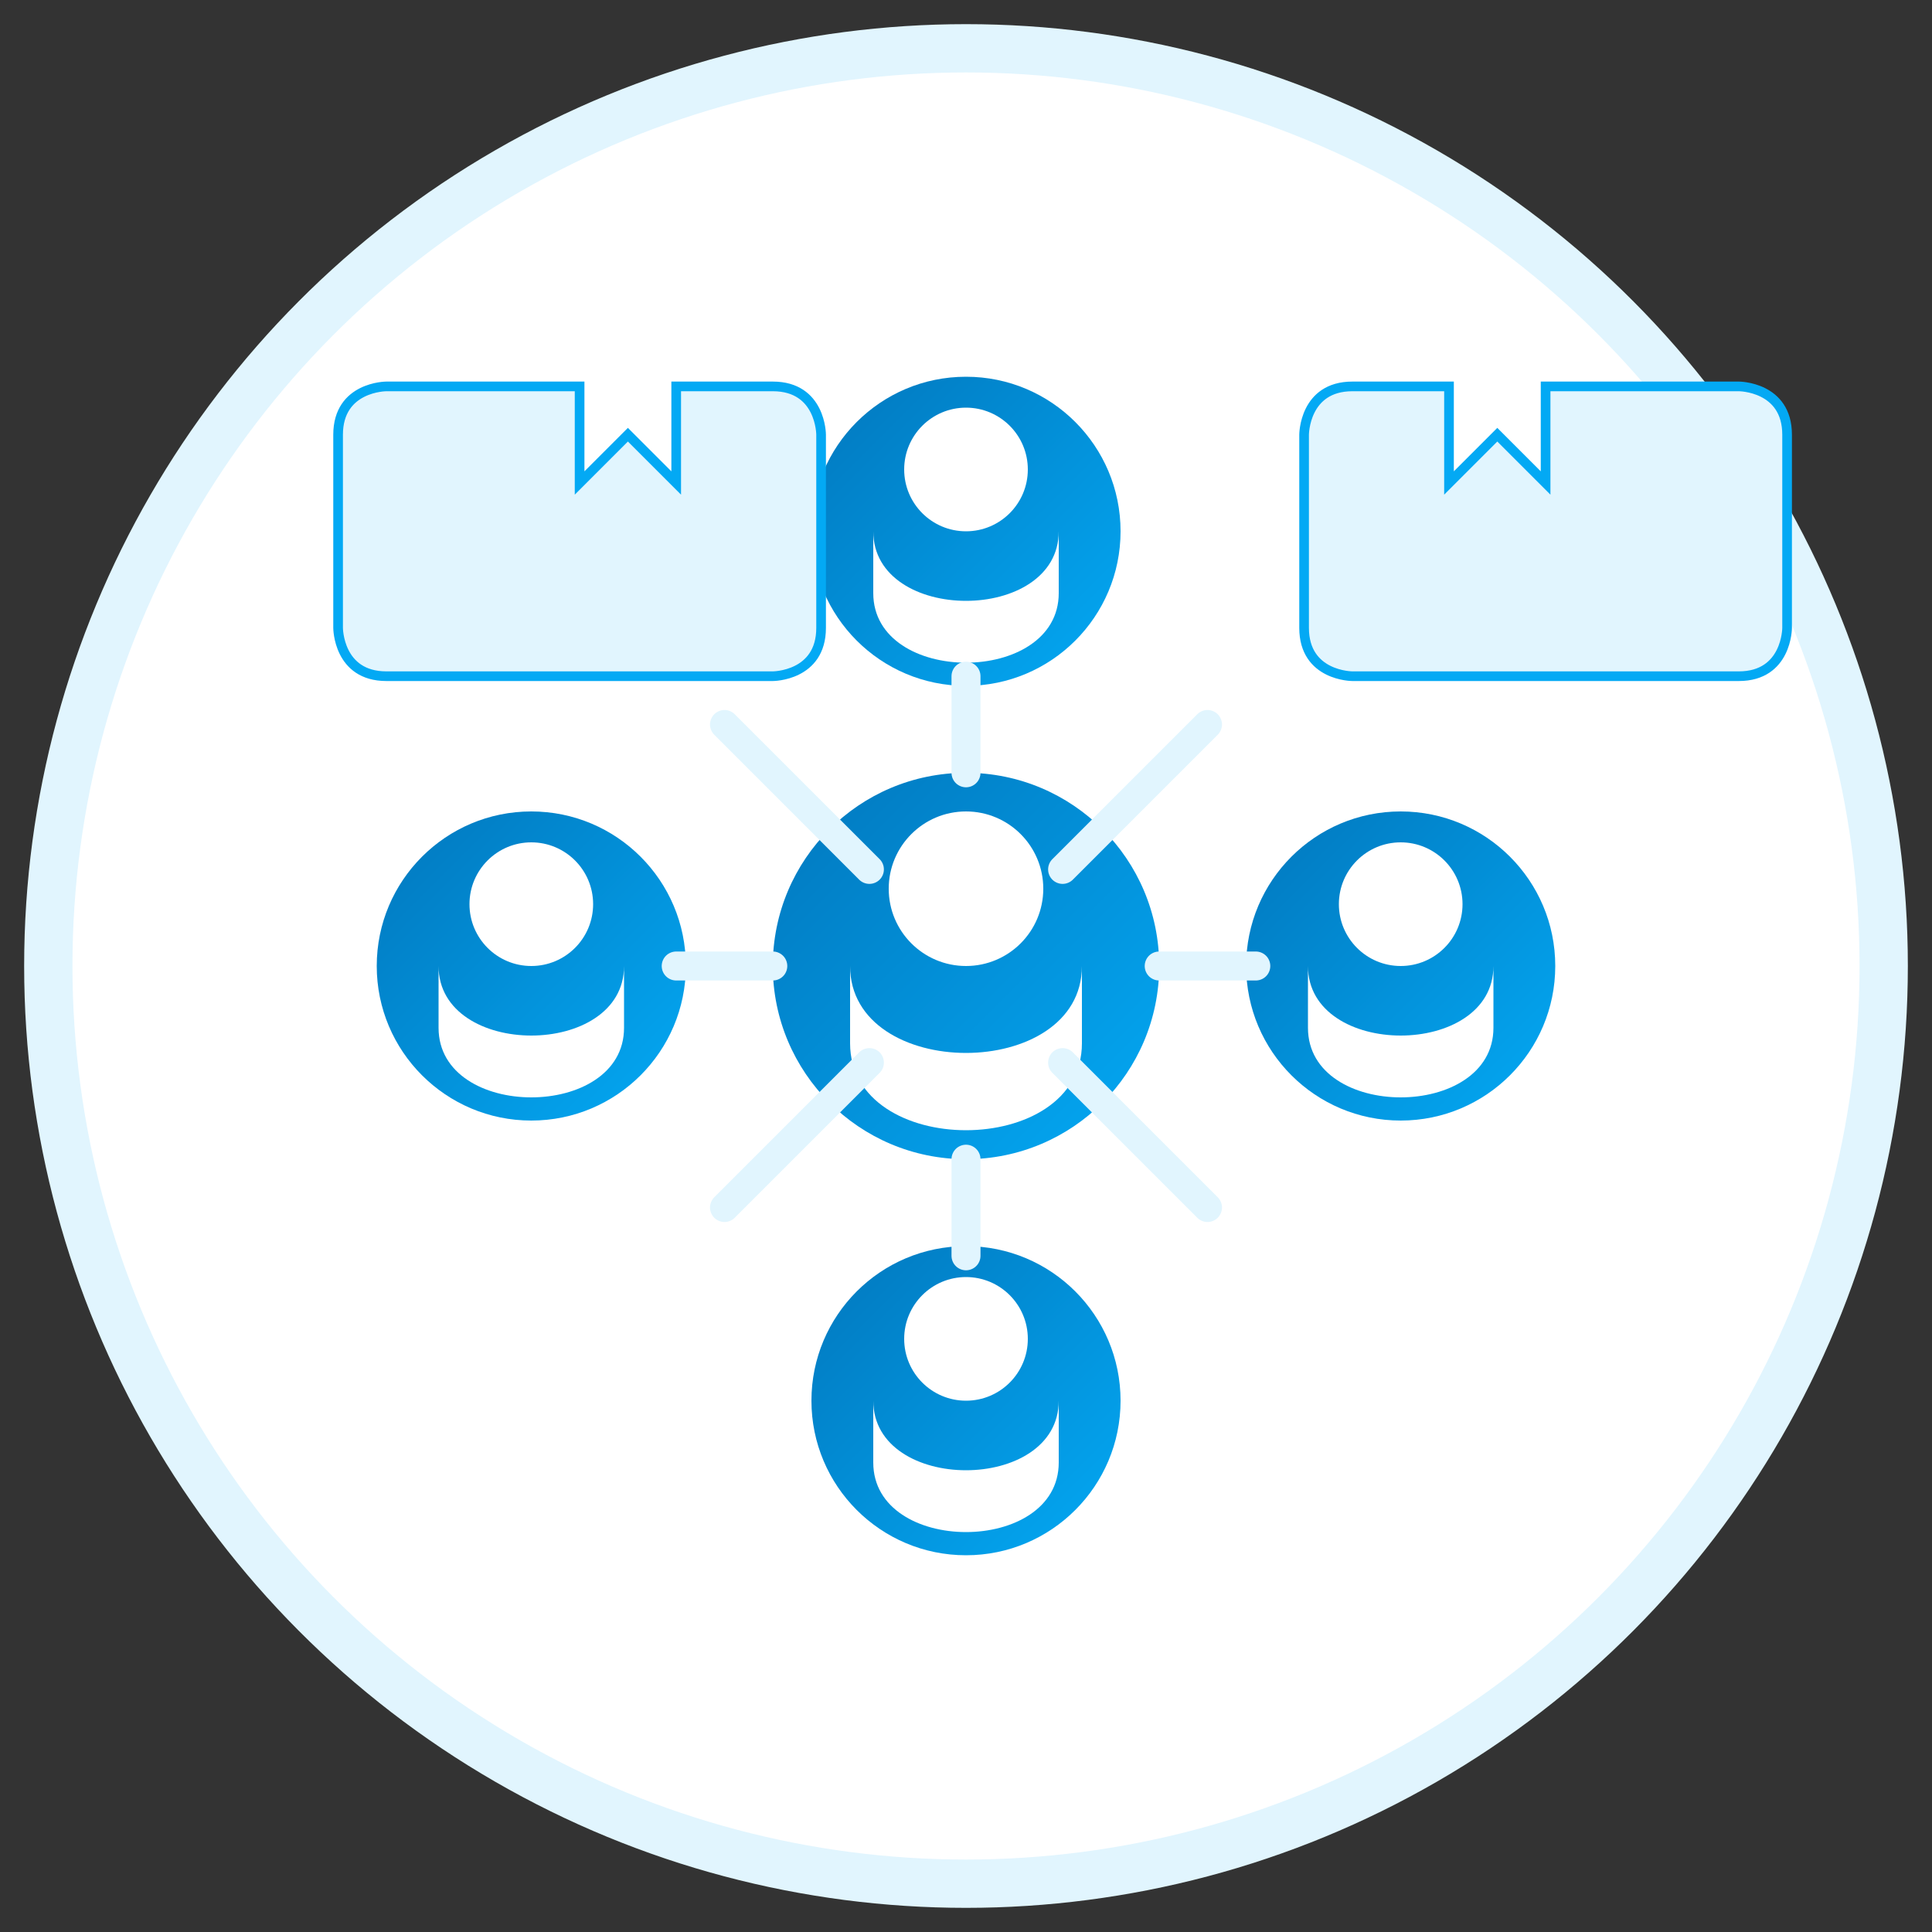 <svg xmlns="http://www.w3.org/2000/svg" viewBox="0 0 200 200" width="200" height="200">
  <rect x="0" y="0" width="200" height="200" fill="#333333" stroke="none"/>
  <defs>
    <linearGradient id="community-gradient" x1="0%" y1="0%" x2="100%" y2="100%">
      <stop offset="0%" stop-color="#0277bd" />
      <stop offset="100%" stop-color="#03a9f4" />
    </linearGradient>
  </defs>
  
  <!-- Background Circle -->
  <circle cx="100" cy="100" r="95" fill="#fff" stroke="#e1f5fe" stroke-width="5" />
  
  <!-- People Group -->
  <g transform="translate(100, 100)">
    <!-- Center Person -->
    <circle cx="0" cy="0" r="20" fill="url(#community-gradient)" />
    <circle cx="0" cy="-8" r="8" fill="#fff" />
    <path d="M-12,0 C-12,12 12,12 12,0 L12,8 C12,20 -12,20 -12,8 Z" fill="#fff" />
    
    <!-- Left Person -->
    <g transform="translate(-45, 0) scale(0.8)">
      <circle cx="0" cy="0" r="20" fill="url(#community-gradient)" />
      <circle cx="0" cy="-8" r="8" fill="#fff" />
      <path d="M-12,0 C-12,12 12,12 12,0 L12,8 C12,20 -12,20 -12,8 Z" fill="#fff" />
    </g>
    
    <!-- Right Person -->
    <g transform="translate(45, 0) scale(0.8)">
      <circle cx="0" cy="0" r="20" fill="url(#community-gradient)" />
      <circle cx="0" cy="-8" r="8" fill="#fff" />
      <path d="M-12,0 C-12,12 12,12 12,0 L12,8 C12,20 -12,20 -12,8 Z" fill="#fff" />
    </g>
    
    <!-- Top Person -->
    <g transform="translate(0, -45) scale(0.8)">
      <circle cx="0" cy="0" r="20" fill="url(#community-gradient)" />
      <circle cx="0" cy="-8" r="8" fill="#fff" />
      <path d="M-12,0 C-12,12 12,12 12,0 L12,8 C12,20 -12,20 -12,8 Z" fill="#fff" />
    </g>
    
    <!-- Bottom Person -->
    <g transform="translate(0, 45) scale(0.8)">
      <circle cx="0" cy="0" r="20" fill="url(#community-gradient)" />
      <circle cx="0" cy="-8" r="8" fill="#fff" />
      <path d="M-12,0 C-12,12 12,12 12,0 L12,8 C12,20 -12,20 -12,8 Z" fill="#fff" />
    </g>
    
    <!-- Connection Lines -->
    <path d="M0,20 L0,30 M-20,0 L-30,0 M20,0 L30,0 M0,-20 L0,-30 M10,10 L25,25 M-10,10 L-25,25 M-10,-10 L-25,-25 M10,-10 L25,-25" stroke="#e1f5fe" stroke-width="3" stroke-linecap="round" />
  </g>
  
  <!-- Speech Bubbles -->
  <g transform="translate(40, 40)">
    <path d="M0,0 L20,0 L20,10 L25,5 L30,10 L30,0 L40,0 C45,0 45,5 45,5 L45,25 C45,30 40,30 40,30 L0,30 C-5,30 -5,25 -5,25 L-5,5 C-5,0 0,0 0,0 Z" fill="#e1f5fe" stroke="#03a9f4" stroke-width="1" />
  </g>
  
  <g transform="translate(140, 40)">
    <path d="M40,0 L20,0 L20,10 L15,5 L10,10 L10,0 L0,0 C-5,0 -5,5 -5,5 L-5,25 C-5,30 0,30 0,30 L40,30 C45,30 45,25 45,25 L45,5 C45,0 40,0 40,0 Z" fill="#e1f5fe" stroke="#03a9f4" stroke-width="1" />
  </g>
</svg>